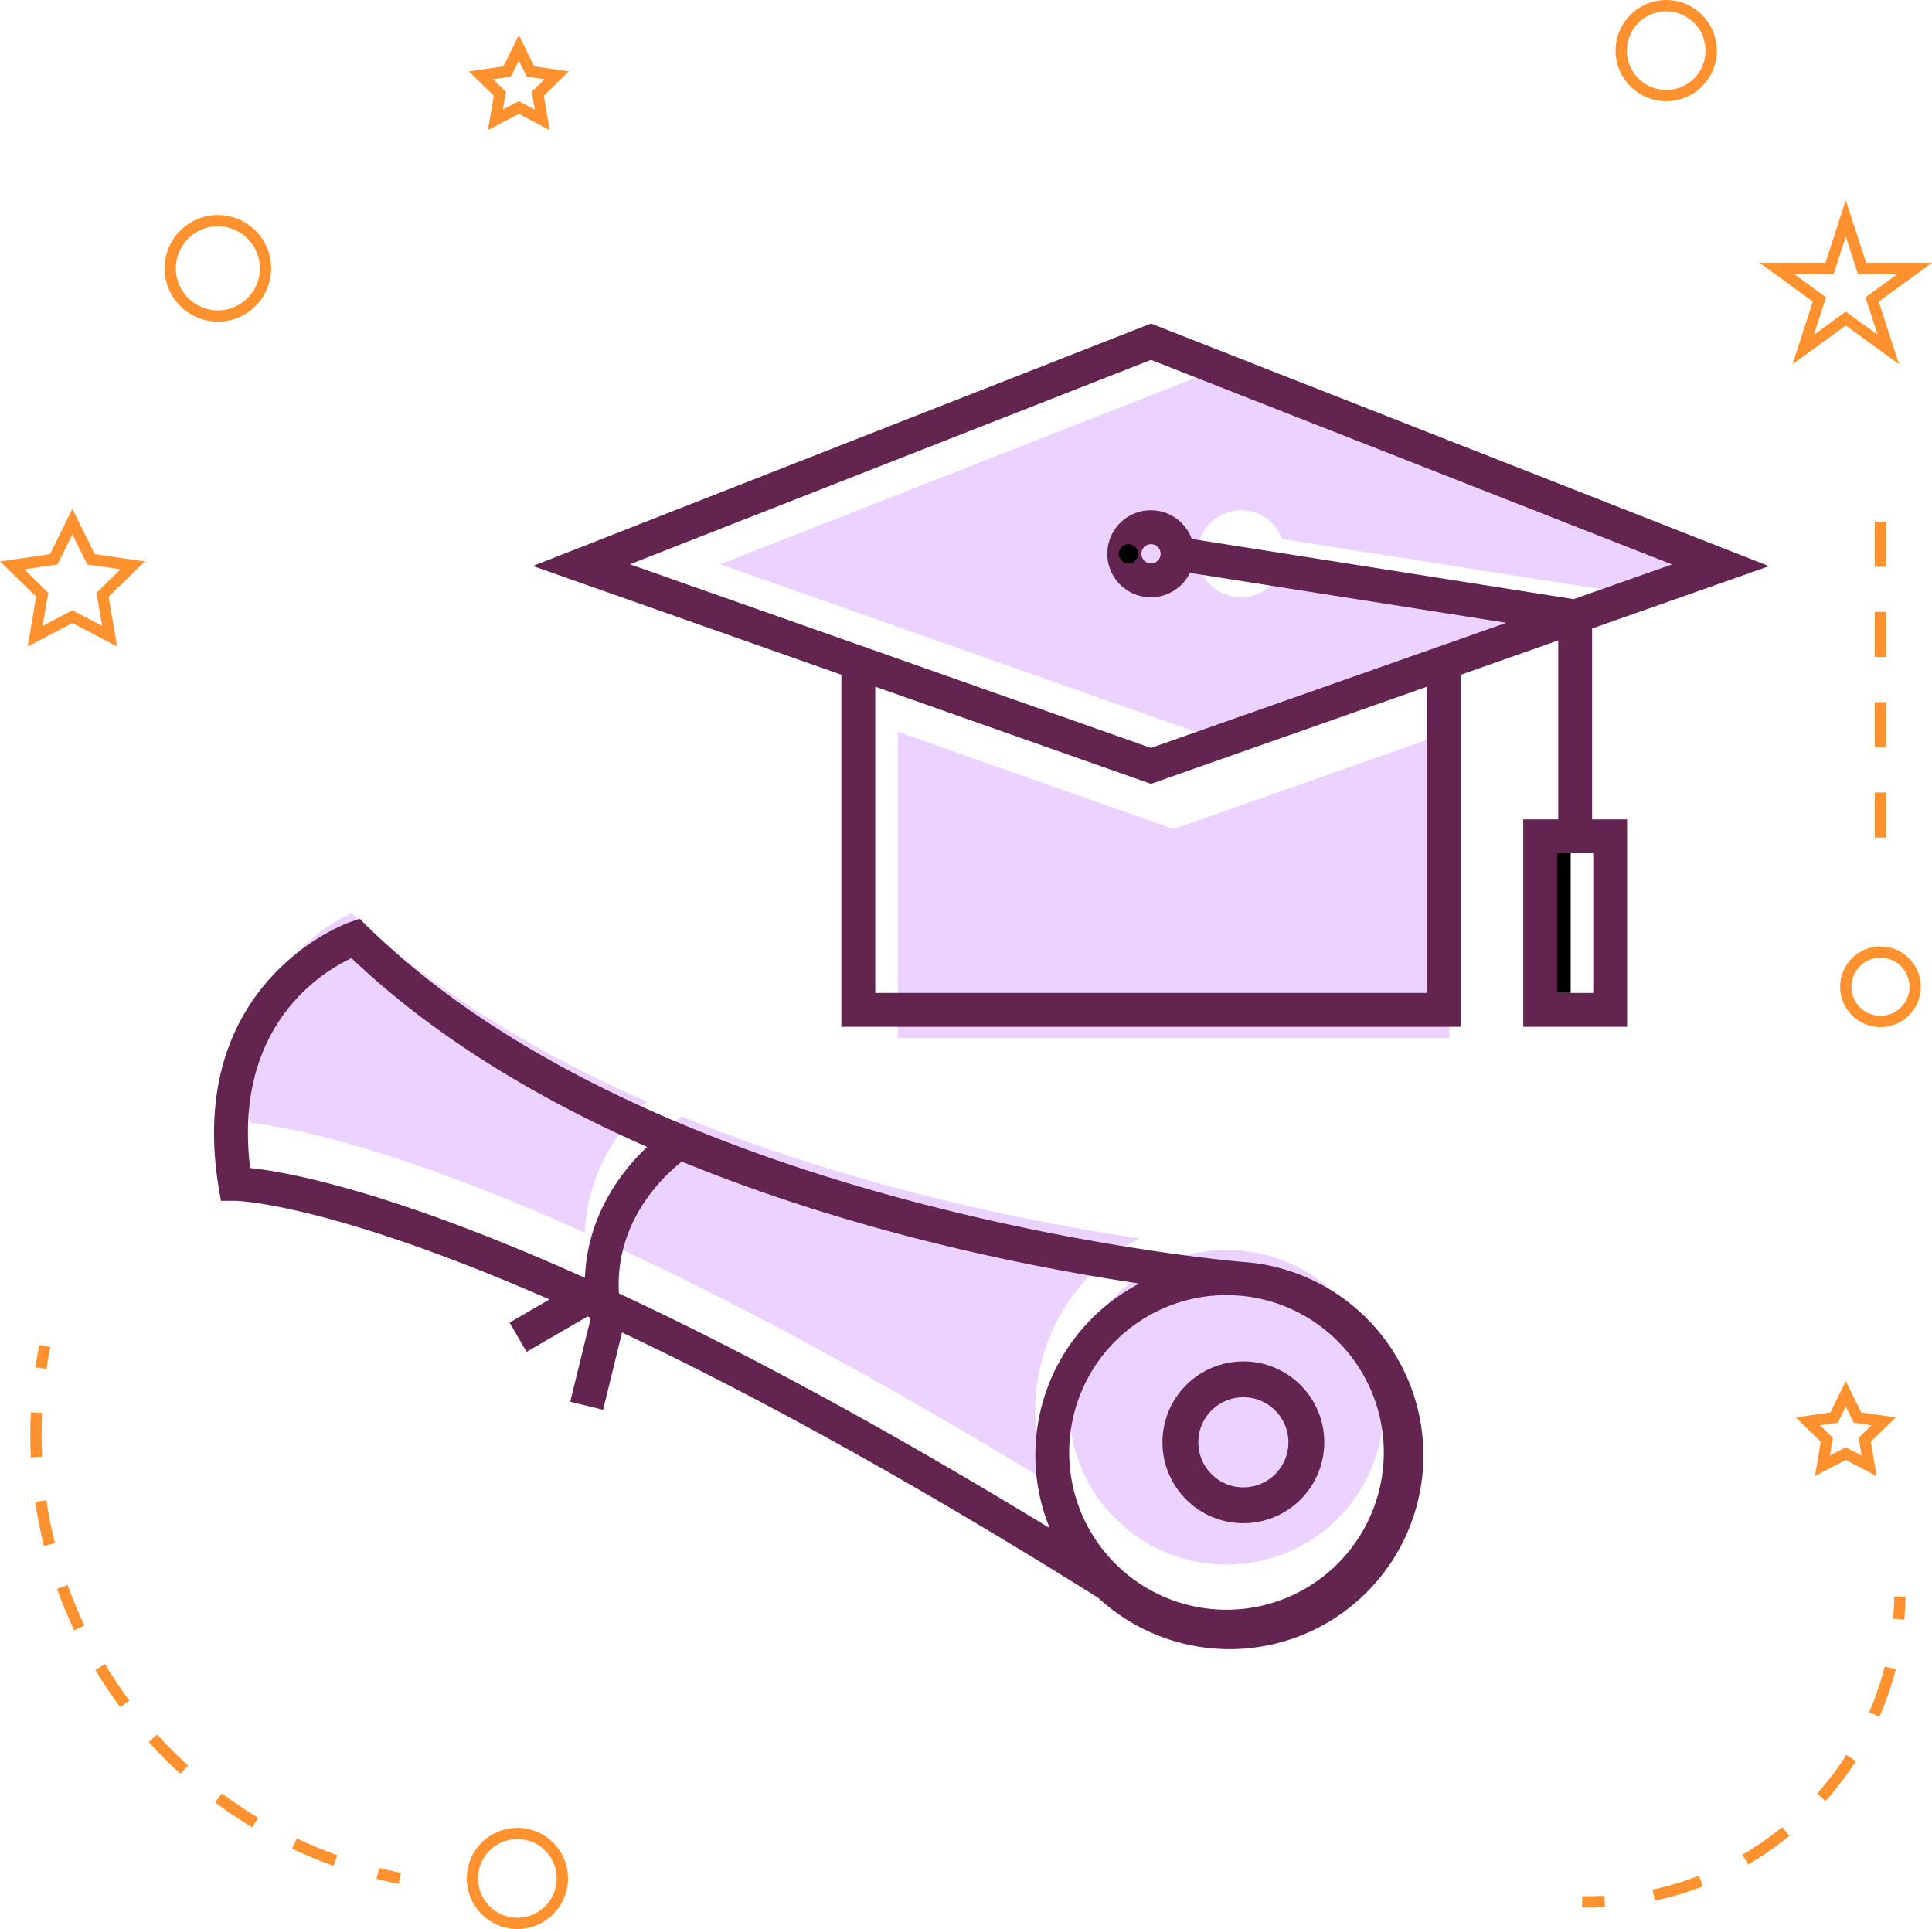 <svg xmlns="http://www.w3.org/2000/svg" width="296.328" height="295.858" viewBox="0 0 296.328 295.858"><defs><style>.a{fill:#ebd2ff;}.b{fill:#632450;}.c{fill:#ff922f;}.d{fill:none;stroke:#632450;stroke-miterlimit:10;stroke-width:5.5px;}</style></defs><g transform="translate(-5.265 -5.267)"><path class="a" d="M129.632,84.665H45.046V37.69L87.337,52.6l42.295-14.885Z" transform="translate(97.927 79.814)"/><rect width="5.546" height="21.428" transform="translate(240.63 136.125)"/><path class="a" d="M181.912,57.912l-58.578-9.239a6.673,6.673,0,1,0-.277,5.21L171.6,61.539,117.089,80.727,69.606,63.987v0L37.177,52.563l79.912-31.352,79.923,31.376Z" transform="translate(78.556 39.249)"/><path class="b" d="M123.676,19.6l-94.8,37.189,47.31,16.675V127.46h94.971V73.479L186.141,68.2V95.644h-5.369v31.813H196.7V95.644h-5.366V66.372l27.143-9.558ZM165.97,122.268H81.384V75.293L123.676,90.2,165.97,75.314Zm25.54-21.431v21.428h-5.546V100.837ZM188.5,61.872l-58.578-9.239a6.673,6.673,0,1,0-.277,5.21L178.179,65.5,123.672,84.688,76.188,67.948v0L43.76,56.524l79.912-31.352,79.923,31.376Zm-63.341-6.954a1.476,1.476,0,1,1-1.478-1.478A1.479,1.479,0,0,1,125.154,54.918Z" transform="translate(58.127 35.288)"/><path class="a" d="M78.661,60.724l.111.007v0a24.128,24.128,0,1,1-1.565-.08C77.7,60.648,78.18,60.7,78.661,60.724Z" transform="translate(116.621 136.329)"/><path class="a" d="M42.356,54.733C69.077,65.679,96.175,71,112.548,73.433a29.67,29.67,0,0,0-13.764,37.511c-26.8-16.342-48.626-27.88-66.069-36C32.079,63.969,39.455,57.014,42.356,54.733Z" transform="translate(67.478 121.768)"/><path class="a" d="M32.134,45.718c12.922,12.3,28.915,21.729,45.344,28.953-3.787,3.572-9.177,10.368-9.54,20.081C38.029,81.318,22.144,78.493,16.588,77.9,13.943,56.127,27.579,47.85,32.134,45.718Z" transform="translate(27.043 99.577)"/><path d="M57.79,30.855a1.476,1.476,0,1,1-1.478-1.478A1.479,1.479,0,0,1,57.79,30.855Z" transform="translate(122.029 59.351)"/><path class="c" d="M41.469,94.011a7.761,7.761,0,1,0-7.761,7.761A7.771,7.771,0,0,0,41.469,94.011Zm-13.795,0a6.03,6.03,0,1,1,6.03,6.03A6.039,6.039,0,0,1,27.674,94.011Z" transform="translate(50.912 199.352)"/><path class="c" d="M10.818,41.288l-1.312,7.64,6.861-3.607,6.861,3.607-1.309-7.64,5.552-5.411L19.8,34.763l-3.431-6.951-3.431,6.951L5.265,35.878Zm3.268-4.943,2.281-4.621,2.281,4.621,5.1.741-3.69,3.6.869,5.082-4.562-2.4-4.562,2.4.869-5.082-3.69-3.6Z" transform="translate(0 55.498)"/><path class="c" d="M36.07,11.617,33.7,6.819l-2.368,4.8-5.3.772,3.832,3.735-.9,5.272L33.7,18.907,38.438,21.4l-.9-5.272,3.832-3.735Zm.069,6.615L33.7,16.951l-2.437,1.281.464-2.714-1.973-1.925,2.728-.395L33.7,10.731,34.921,13.2l2.728.395-1.973,1.925Z" transform="translate(51.136 3.82)"/><path class="c" d="M84.833,72.028l3.832,3.735-.9,5.272L92.5,78.546l4.736,2.489-.9-5.272,3.832-3.735-5.3-.772-2.368-4.8-2.368,4.8ZM92.5,70.37l1.219,2.468,2.728.395L94.47,75.157l.464,2.714L92.5,76.59,90.06,77.871l.464-2.714-1.973-1.925,2.728-.395Z" transform="translate(195.869 150.631)"/><path class="c" d="M96.453,14.135l-3.122,9.613h-10.1L91.4,29.692,88.277,39.3l8.176-5.94,8.176,5.94-3.122-9.61,8.173-5.944h-10.1Zm3.019,14.9,1.866,5.739-4.884-3.548L91.569,34.77l1.866-5.739L88.55,25.479h6.041l1.866-5.743,1.866,5.743h6.041Z" transform="translate(191.913 21.83)"/><path class="c" d="M84.61,20.789a7.761,7.761,0,1,0-7.761-7.761A7.771,7.771,0,0,0,84.61,20.789ZM84.61,7a6.03,6.03,0,1,1-6.03,6.03A6.039,6.039,0,0,1,84.61,7Z" transform="translate(176.215)"/><path class="c" d="M86.8,53.383A6.183,6.183,0,1,0,92.98,47.2,6.189,6.189,0,0,0,86.8,53.383Zm6.183-4.452a4.452,4.452,0,1,1-4.452,4.452A4.457,4.457,0,0,1,92.98,48.931Z" transform="translate(200.704 103.225)"/><path class="c" d="M12.557,22.967a8.173,8.173,0,1,0,8.173-8.173A8.182,8.182,0,0,0,12.557,22.967Zm8.173-6.442a6.442,6.442,0,1,1-6.442,6.442A6.45,6.45,0,0,1,20.73,16.525Z" transform="translate(17.95 23.452)"/><path class="c" d="M25.361,90.477l.343-1.7c-1.125-.225-2.236-.478-3.337-.751l-.422,1.675C23.069,89.989,24.211,90.245,25.361,90.477Z" transform="translate(41.058 203.734)"/><path class="c" d="M7.791,76.079c.765,2.143,1.655,4.282,2.634,6.359L11.99,81.7c-.959-2.025-1.824-4.112-2.572-6.2Z" transform="translate(6.218 172.875)"/><path class="c" d="M14.792,86.114c1.842,1.371,3.766,2.662,5.722,3.836l.893-1.485c-1.907-1.146-3.784-2.406-5.58-3.742Z" transform="translate(23.452 195.591)"/><path class="c" d="M9.849,78.318c-.543-2.164-.987-4.379-1.312-6.581l-1.714.253c.336,2.26.789,4.531,1.343,6.75Z" transform="translate(3.838 163.626)"/><path class="c" d="M6.606,71.336q0,1.7.083,3.392l1.727-.083Q8.339,73,8.337,71.336q0-1.7.083-3.41l-1.727-.083C6.634,69.01,6.606,70.176,6.606,71.336Z" transform="translate(3.301 154.041)"/><path class="c" d="M17.88,86.873c-1.655-1.506-3.25-3.105-4.742-4.76l-1.284,1.16c1.527,1.7,3.164,3.337,4.86,4.881Z" transform="translate(16.217 189.169)"/><path class="c" d="M9.49,79.886c1.174,1.963,2.461,3.891,3.822,5.729L14.7,84.587c-1.326-1.8-2.582-3.676-3.728-5.591Z" transform="translate(10.401 181.496)"/><path class="c" d="M24.566,90.926l.585-1.63c-2.1-.751-4.189-1.62-6.207-2.575L18.2,88.285C20.267,89.268,22.409,90.154,24.566,90.926Z" transform="translate(31.842 200.509)"/><path class="c" d="M9.129,65.19l-1.7-.339C7.2,66,7,67.153,6.83,68.306l1.71.253C8.706,67.437,8.9,66.312,9.129,65.19Z" transform="translate(3.852 146.675)"/><path class="c" d="M91.063,76.036,89.332,76q-.036,1.714-.19,3.4l1.724.159C90.973,78.393,91.039,77.223,91.063,76.036Z" transform="translate(206.477 174.123)"/><path class="c" d="M87.073,90.092a49.439,49.439,0,0,0,4.646-6.138l-1.457-.935a47.486,47.486,0,0,1-4.483,5.919Z" transform="translate(198.196 191.401)"/><path class="c" d="M85.6,88.373A47.027,47.027,0,0,1,78.484,90.5l.36,1.693a48.394,48.394,0,0,0,7.377-2.2Z" transform="translate(180.24 204.579)"/><path class="c" d="M88.081,86.123l1.589.689a48.336,48.336,0,0,0,2.5-7.283L90.49,79.1A46.58,46.58,0,0,1,88.081,86.123Z" transform="translate(203.865 181.749)"/><path class="c" d="M88.563,86.217a47.312,47.312,0,0,1-6.093,4.241l.872,1.5a48.733,48.733,0,0,0,6.321-4.4Z" transform="translate(190.052 199.271)"/><path class="c" d="M78.8,89.265c-1.125.059-2.254.076-3.4.052l-.035,1.731q.5.01,1,.01,1.272,0,2.527-.066Z" transform="translate(172.545 206.774)"/><rect class="c" width="1.731" height="6.923" transform="translate(292.818 126.806)"/><rect class="c" width="1.731" height="6.923" transform="translate(292.818 99.113)"/><rect class="c" width="1.731" height="6.923" transform="translate(292.818 85.266)"/><rect class="c" width="1.731" height="6.923" transform="translate(292.818 112.959)"/><path class="b" d="M15.8,89.229H18c.218,0,14.3.287,48.19,15.121L60.077,107.9l2.607,4.49,9.35-5.428c.159.073.332.156.492.228l-3.15,12.85,5.044,1.236,2.9-11.86c19,8.98,43.091,21.95,73.024,40.692a29.73,29.73,0,1,0,22.1-51.516c-.89-.073-89.439-7.56-134.226-51.5l-1.142-1.118-1.513.512c-.253.083-25.242,8.955-20.13,40.55Zm156.138,14.535.111.007v0a24.128,24.128,0,1,1-1.565-.08C170.972,103.689,171.453,103.737,171.934,103.765ZM86.486,83.213c26.721,10.946,53.818,16.266,70.192,18.7a29.67,29.67,0,0,0-13.764,37.511c-26.8-16.342-48.626-27.88-66.069-36C76.209,92.449,83.586,85.494,86.486,83.213ZM35.829,52.006C48.751,64.3,64.744,73.735,81.173,80.96c-3.787,3.572-9.177,10.368-9.54,20.081C41.724,87.606,25.838,84.781,20.282,84.193,17.637,62.415,31.273,54.139,35.829,52.006Z" transform="translate(23.348 100.212)"/><circle class="d" cx="9.66" cy="9.66" r="9.66" transform="translate(186.309 216.815)"/></g></svg>